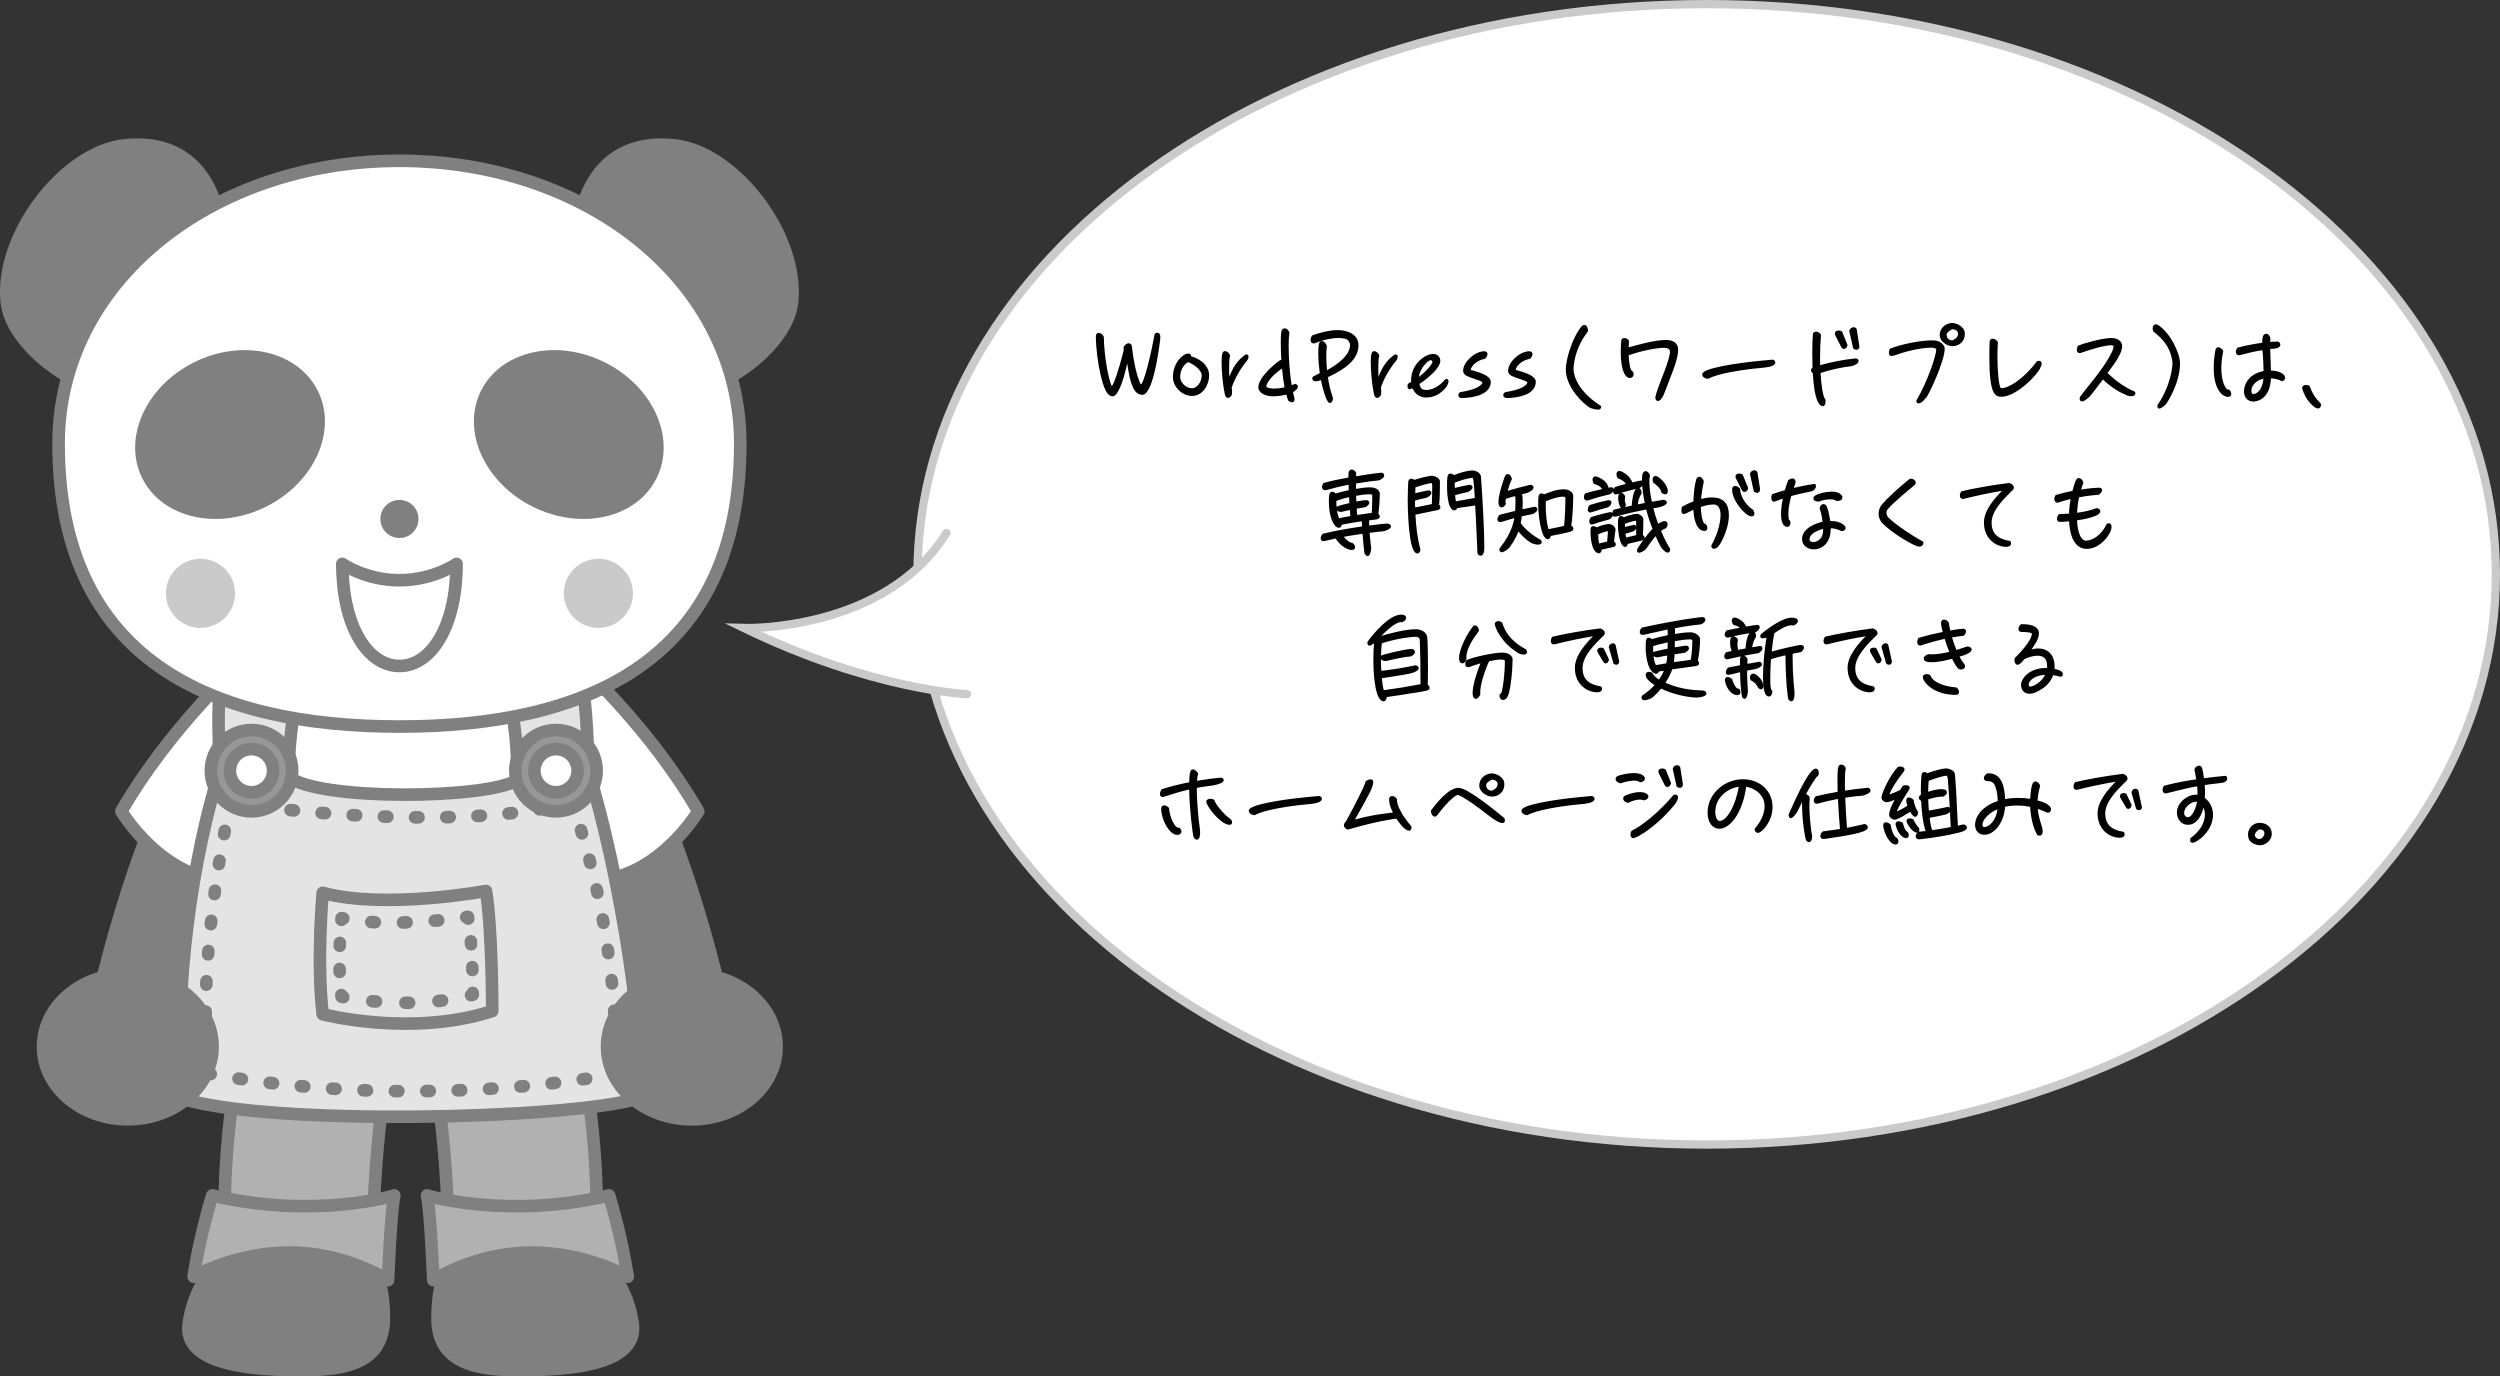 <?xml version="1.0" encoding="UTF-8"?>
<svg id="_レイヤー_2" data-name="レイヤー 2" xmlns="http://www.w3.org/2000/svg" viewBox="0 0 605.05 333.13">
  <rect x="0" y="0" width="605.05" height="333.13" fill="#333333" stroke="none"/>
  <defs>
    <style>
      .cls-1 {
        stroke-dasharray: .84 6.71;
      }

      .cls-1, .cls-2, .cls-3, .cls-4, .cls-5, .cls-6, .cls-7, .cls-8, .cls-9, .cls-10, .cls-11, .cls-12, .cls-13, .cls-14, .cls-15, .cls-16, .cls-17 {
        stroke-linecap: round;
      }

      .cls-1, .cls-2, .cls-3, .cls-4, .cls-5, .cls-6, .cls-7, .cls-8, .cls-9, .cls-10, .cls-11, .cls-12, .cls-14, .cls-15, .cls-17 {
        stroke: gray;
        stroke-width: 3.05px;
      }

      .cls-1, .cls-2, .cls-3, .cls-4, .cls-5, .cls-6, .cls-7, .cls-8, .cls-9, .cls-11, .cls-12, .cls-13, .cls-14, .cls-15, .cls-17 {
        stroke-linejoin: round;
      }

      .cls-1, .cls-2, .cls-3, .cls-7, .cls-8, .cls-11, .cls-12, .cls-15, .cls-17 {
        fill: none;
      }

      .cls-2 {
        stroke-dasharray: .84 6.76;
      }

      .cls-18, .cls-4 {
        fill: gray;
      }

      .cls-5 {
        fill: #b1b1b1;
      }

      .cls-6, .cls-10, .cls-19, .cls-16 {
        fill: #fff;
      }

      .cls-7 {
        stroke-dasharray: .69 5.56;
      }

      .cls-8 {
        stroke-dasharray: .7 5.61;
      }

      .cls-9 {
        fill: #979797;
      }

      .cls-10, .cls-16 {
        stroke-miterlimit: 10;
      }

      .cls-11 {
        stroke-dasharray: .82 6.6;
      }

      .cls-12 {
        stroke-dasharray: .89 7.12;
      }

      .cls-13 {
        stroke: #000;
        stroke-width: .5px;
      }

      .cls-14 {
        fill: #e4e4e4;
      }

      .cls-15 {
        stroke-dasharray: .85 6.83;
      }

      .cls-16 {
        stroke: #cacaca;
        stroke-width: 2px;
      }

      .cls-17 {
        stroke-dasharray: .82 6.52;
      }

      .cls-20 {
        fill: #cacaca;
      }
    </style>
  </defs>
  <g id="_内容" data-name="内容">
    <g>
      <g>
        <path class="cls-19" d="M413.05,277c-105.32,0-191-61.91-191-138S307.73,1,413.05,1s191,61.91,191,138-85.68,138-191,138Z"/>
        <path class="cls-20" d="M413.05,2c104.77,0,190,61.46,190,137s-85.23,137-190,137-190-61.46-190-137S308.29,2,413.05,2M413.05,0c-106.04,0-192,62.23-192,139s85.96,139,192,139,192-62.23,192-139S519.09,0,413.05,0h0Z"/>
      </g>
      <path class="cls-16" d="M234.05,168s-22.96-.94-54-16c0,0,34,1,49-23"/>
    </g>
    <g>
      <path class="cls-13" d="M272.98,87.39h-.29c-1.25,5.81-2.49,8.01-3.26,8.27-.64,0-1.67,0-2.82-4.97-.68-2.9-1.14-6.71-1.14-9.33,0-.37.2-.55.44-.55.31,0,.73.26.99.79.07,4.51,1.08,10.17,1.98,12.06.02.07.11.11.2.11.55,0,1.91-4.11,3.1-8.8l.02-.95c.29-.46.68-.7.99-.7.26,0,.46.18.51.57.4,3.89,1.3,7.5,2.13,9.2.07.11.2.2.33.2.95,0,2.86-8.54,3.52-12.34.13-.11.29-.2.44-.2.24,0,.46.22.46.92,0,.46-1.45,12.96-3.98,13.64-1.21,0-2.44-.64-3.28-5.74l-.35-2.18Z"/>
      <path class="cls-13" d="M292.39,90.8c0,2.35-1.54,4.77-3.87,4.77-2.46,0-4.4-2.24-4.4-4.29,0-3.23,2.2-5.46,3.52-5.46.07,0,.11.02.15.02.2.07.26.31.26.57,3.1.9,4.33,2.75,4.33,4.38ZM285.37,91.28c0,1.28,1.36,2.93,3.15,2.93,1.43,0,2.57-1.72,2.57-3.41,0-.9-1.23-2.57-3.56-3.43-.99.46-2.16,1.85-2.16,3.92Z"/>
      <path class="cls-13" d="M297.51,92.03c.97-2.99,2.27-4.8,4.11-6.03.22.04.31.15.31.33s-.09.42-.22.68c-1.41,1.65-3.17,4.42-3.92,6.97.11,0,.15.35.15.7,0,.4-.04.81-.04.81-.22.33-.46.57-.7.57-.22,0-.42-.2-.53-.73-.48-2.18-.77-5.5-.77-7.7s.29-2.4.59-2.4c.33,0,.73.35.97.81-.18.59-.24,1.69-.24,3.01,0,.9.04,1.89.09,2.9l.2.04Z"/>
      <path class="cls-13" d="M311.48,95.18c-1.08.33-2.33.48-3.52.48-1.61,0-3.17-.81-3.17-1.89,0-2.22,3.59-5.3,5.13-6.38l.46.15c-.11-1.58-.15-3.1-.15-4.38,0-2.46.02-3.45.68-3.45.31,0,.66.24.9.79-.11.64-.18,1.78-.18,3.19,0,2.75.22,6.51.73,9.59l.37.18.7-.29c.26.04.44.18.44.4s-.22.55-.81.97l-.42.2.37,1.58c.02.13.04.24.04.35,0,.33-.15.44-.37.44s-.48-.11-.7-.29l-.51-1.65ZM311.13,93.68c-.26-1.43-.48-3.01-.62-4.6l-.33-.13c-2.31,1.58-3.98,3.48-3.98,4.77.24.33,1.01.57,2.2.57.7,0,1.54-.09,2.53-.29l.2-.33Z"/>
      <path class="cls-13" d="M319.69,91.75l-.64.18c-.24.07-.44.09-.62.09-.4,0-.59-.18-.59-.42,0-.07.02-.15.07-.24l1.76-.9c-.22-1.69-.37-3.48-.37-5.02,0-1.8.11-2.66.62-2.66.29,0,.66.29.95,1.01-.09.79-.13,1.63-.13,2.49,0,1.12.07,2.29.18,3.43l.29.15c3.92-2.13,5.77-4.38,5.77-6.31,0-.59-.31-1.3-.97-1.67-.57-.22-1.3-.33-2.11-.33-1.67,0-3.7.44-5.63,1.23-.13.07-.26.09-.35.09-.33,0-.48-.26-.48-.62,0-.29.11-.62.31-.88,2.11-.73,4.18-1.23,5.98-1.23,2.71,0,4.8,1.21,4.8,3.41,0,3.32-3.1,5.59-7.42,7.59.26,2.02.73,3.78,1.25,5.24-.07.62-.26.92-.48.92-.62,0-1.63-3.61-1.96-5.44l-.2-.11Z"/>
      <path class="cls-13" d="M333.61,92.03c.97-2.99,2.27-4.8,4.11-6.03.22.04.31.15.31.33s-.09.42-.22.68c-1.41,1.65-3.17,4.42-3.92,6.97.11,0,.15.35.15.7,0,.4-.04.81-.04.81-.22.33-.46.57-.7.57-.22,0-.42-.2-.53-.73-.48-2.18-.77-5.5-.77-7.7s.29-2.4.59-2.4c.33,0,.73.35.97.81-.18.59-.24,1.69-.24,3.01,0,.9.04,1.89.09,2.9l.2.04Z"/>
      <path class="cls-13" d="M341.69,93.73l-.26.13c-.11.07-.2.09-.29.09-.18,0-.24-.15-.24-.42,0-.13.02-.29.04-.46l.84-.51c-.02-.15-.02-.31-.02-.48,0-4,3.45-6.18,5.06-6.18,1.28,0,1.52,1.08,1.52,1.36,0,1.67-2.9,4.11-5.1,5.57.15.7.44,1.28.79,1.56.35.15.77.24,1.25.24,1.19,0,3.06-.7,4.69-2.66.04-.02.09-.02.11-.02.15,0,.24.11.24.33,0,.24-.13.66-.48,1.23-1.36,1.69-2.95,2.44-4.64,2.44-2.18,0-2.93-1.63-3.12-2.09l-.37-.13ZM343.36,91.55c2.05-1.47,3.52-3.32,3.59-3.94-.09-.42-.37-.7-.7-.7-.7,0-2.97,2.05-3.12,4.53l.24.11Z"/>
      <path class="cls-13" d="M359.29,85.28c.33,0,.46.18.46.4,0,.26-.15.62-.44.92-2.07.37-3.48,1.83-3.63,2.93,0,.11.09.22.18.24,2.46.62,4.69,1.45,4.69,2.64,0,3.61-6.23,3.67-6.67,3.67-.53,0-.7-.2-.7-.42,0-.18.11-.37.29-.51,3.45-.53,5.54-1.52,5.54-2.71-.2-.4-1.47-.77-2.31-1.06-1.23-.44-2.35-.7-2.35-1.65,0-1.91,2.66-4.47,4.93-4.47h.02Z"/>
      <path class="cls-13" d="M370.18,85.28c.33,0,.46.18.46.4,0,.26-.15.62-.44.92-2.07.37-3.48,1.83-3.63,2.93,0,.11.09.22.18.24,2.46.62,4.69,1.45,4.69,2.64,0,3.61-6.23,3.67-6.67,3.67-.53,0-.7-.2-.7-.42,0-.18.11-.37.29-.51,3.45-.53,5.54-1.52,5.54-2.71-.2-.4-1.47-.77-2.31-1.06-1.23-.44-2.35-.7-2.35-1.65,0-1.91,2.66-4.47,4.93-4.47h.02Z"/>
      <path class="cls-13" d="M387.27,98.52c0,.31-.33.37-.59.37-.44,0-1.36-.24-1.76-.44-1.36-.73-5.72-4.71-5.72-9.04,0-.22.02-.46.04-.68.62-5.19,3.45-9.86,4.16-9.86.53,0,.68.84.68,1.23-3.23,4.18-3.5,8.27-3.5,9.24,0,.37,0,4.82,6.69,9.09v.09Z"/>
      <path class="cls-13" d="M394.18,84.33c1.94-.55,6.31-1.8,8.98-1.8s2.73,1.63,2.73,2.13c0,2.02-1.21,4.95-2.31,7.77-.53,1.32-.84,2.29-1.14,2.97-.51,1.06-.9,1.41-1.17,1.41s-.4-.33-.4-.62c.22-1.08.84-2.75,1.43-4.27.9-2.31,1.91-4.88,2.13-6.64-.02-.77-.35-1.25-1.5-1.36-2.46,0-6.34.95-9.02,1.87.07,2.2.44,3.87.88,4.14.22.13.35.35.35.59,0,.46-.35.73-.7.73-.66,0-1.94-1.19-1.94-6.05,0-1.54.13-2.75.13-2.77.04-.26.24-.37.48-.37.33,0,.73.2.92.53-.07.53-.09,1.03-.11,1.54l.24.22Z"/>
      <path class="cls-13" d="M428.35,87.34c.22-.02.42-.04.64-.04.2,0,.42.22.42.42,0,.75-2,.95-2.55,1.01-.97.11-1.91.18-2.88.29-2.6.31-8.49,1.17-10.63,2.42-.4-.02-1.14-.31-1.14-.79,0-1.19,7.22-2.46,14.21-3.12l1.94-.18Z"/>
      <path class="cls-13" d="M440.53,88.64c2.66-.77,5.81-1.39,8.63-1.65.24.04.42.2.42.37,0,.29-.35.66-1.39.99-2.66.31-5.41.92-7.85,1.74.2,3.41.66,6.23,1.21,6.65.02.13.02.29.02.42,0,.46-.11.9-.44.9-.55,0-1.78-.99-2.16-7.9-.29-.15-.42-.35-.42-.55s.13-.37.37-.46c-.04-1.19-.07-2.38-.07-3.48,0-2.07.07-3.83.15-4.73.02-.29.24-.42.51-.42.33,0,.7.18.95.53-.13,1.65-.22,3.65-.22,5.65,0,.57,0,1.17.02,1.74l.26.2ZM444.43,81.1c-.09-.15-.11-.29-.11-.4,0-.33.29-.46.64-.46.22,0,.44.04.64.13l1.28,3.15c-.09.42-.37.68-.62.68-.18,0-.31-.11-.42-.31l-1.41-2.79ZM447.8,80.08c.13-.42.51-.64.84-.64.22,0,.4.11.48.33l.62,3.94c0,.07.02.13.02.18,0,.37-.22.51-.48.51-.2,0-.42-.09-.55-.22l-.92-4.09Z"/>
      <path class="cls-13" d="M468.85,84.62c0-.09-.04-.15-.09-.22-.22-.44-.77-.51-1.21-.51-2.97,0-6.65.99-9.42,1.98-.11.04-.2.07-.31.07-.33,0-.42-.31-.42-.59,0-.26.07-.55.22-.79,2.77-1.03,7.11-1.94,10.06-1.94,2.4,0,2.73,1.54,2.73,1.74,0,2.9-3.61,10.58-4.25,11.46-.31.44-1.21,1.56-1.8,1.56-.2,0-.33-.15-.33-.35,2.51-4.22,4.82-10.76,4.82-12.41ZM472.55,83.54c-1.21,0-2.86-1.1-2.86-2.42s.95-2.33,2.22-2.64c.18-.04.35-.07.53-.07,1.06,0,2.64.84,2.82,2,.02.15.02.31.02.48,0,1.52-1.21,2.64-2.73,2.64ZM474.13,80.77c0-.9-.84-1.34-1.63-1.34-.09,0-.13.07-.22.09-.51.22-1.41.84-1.41,1.47,0,.95.7,1.63,1.63,1.63.04,0,.4-.15.46-.2.66-.31,1.17-.88,1.17-1.65Z"/>
      <path class="cls-13" d="M484.42,95.77c-1.36,0-2.71-.29-2.71-9.51,0-1.98.07-3.48.07-3.52.02-.37.2-.53.44-.53.33,0,.77.26,1.06.62-.07,1.1-.11,2.24-.11,3.41,0,3.72.35,7.31.88,7.88.13.04.26.07.44.07,1.69,0,5.39-2.2,8.67-6.58.11-.02.2-.04.29-.04.26,0,.42.11.42.42,0,.29-.15.7-.51,1.36-2.44,3.5-6.51,6.42-8.93,6.42Z"/>
      <path class="cls-13" d="M508.76,91.66c-1.19,1.63-2.99,3.96-3.23,4.18-.86.79-1.36,1.06-1.63,1.06s-.33-.22-.33-.44c0-.09,0-.18.02-.24.62-.84,1.39-1.83,2.22-2.86,2.75-3.32,5.98-7.88,5.98-9.62,0-.2-.18-.33-.77-.44-1.89,0-5.85,1.28-7.42,1.85-.11.04-.2.07-.29.07-.31,0-.42-.29-.42-.59,0-.26.07-.57.2-.77,1.32-.53,5.65-1.8,7.96-1.8,1.58,0,2.31.88,2.31,1.69,0,1.47-1.36,3.61-3.63,6.54,2.05,2.02,4.49,3.76,6.78,4.69.04.09.04.15.04.24,0,.24-.2.42-.73.42-.2,0-.48-.04-.81-.11-2.11-.88-3.87-1.96-5.88-3.87l-.4.02Z"/>
      <path class="cls-13" d="M526.03,87.87c0-.51-.11-1.03-.24-1.54-.62-2.64-2.27-4.62-4.42-6.23-.09-.2-.13-.44-.13-.66,0-.33.15-.7.55-.7.04,0,.15,0,.2.02,3.06,1.85,5.37,6.84,5.37,9.18,0,4.58-2.99,9.31-3.32,9.68-.24.29-1.08,1.01-1.45,1.01-.18,0-.22-.15-.22-.29,0-.07,0-.13.02-.2,3.39-4.95,3.65-9.73,3.65-10.28Z"/>
      <path class="cls-13" d="M539.75,95.33c0,.48-.46.48-.53.48-.9,0-3.21-1.21-3.21-6.82,0-1.32.13-2.77.42-4.27.04-.29.22-.42.44-.42.31,0,.7.26.95.68-.33,1.52-.46,2.9-.46,4.11,0,2.57.62,4.38,1.3,5.13.31.33.53.31.73.33.22.22.37.53.37.77ZM549.17,84.26c.02.79.04,1.65.09,2.4.04,1.1.09,2.2.11,3.26,1.96,0,3.43.75,3.43,1.5,0,.29-.22.53-.46.59-.88-.44-1.94-.68-2.95-.73-.2,5.5-3.56,5.65-4.05,5.65-1.23,0-2-.9-2-2.22,0-1.74,1.28-4.14,4.73-4.69,0-2.82-.22-4.82-.26-5.26l-.31-.26c-1.83.29-3.54.7-5.48,1.21-.07.02-.11.02-.18.02-.31,0-.46-.29-.46-.59,0-.29.11-.59.31-.79,2.16-.53,4.09-.92,6.05-1.17.02-1.28.11-2.16.75-2.16.33,0,.66.37.77,1.01-.07.13-.09.4-.09.73l.29.24c.62-.04,1.23-.07,1.87-.09.18.13.31.33.31.55,0,.26-.24.53-.99.64l-1.47.15ZM547.81,91.39c-.42.09-.81.22-1.19.4-1.21.62-1.98,1.65-1.98,2.77,0,.37.11.73.33.99.11.04.24.07.35.07,1.17,0,2.51-1.32,2.73-4l-.24-.22Z"/>
      <path class="cls-13" d="M561.01,98.61c-.44,0-.86-.4-1.17-.68-1.94-1.69-2.42-4.03-2.42-4.07,0-.33.37-.44.66-.44.22,0,.46.07.68.15.66,1.76,1.39,2.95,2.73,4.27,0,.31-.09.77-.48.77Z"/>
      <path class="cls-13" d="M331.22,128.73c.04.88.13,1.76.24,2.64.02.4.15.95.15,1.32,0,.26-.2,1.65-.62,1.65-.22,0-.44-.35-.53-.53-.2-1.54-.33-3.08-.44-4.62l-.33-.24c-1.54.22-3.1.46-4.64.75l-.11.24c.46.68,1.45,1.63,2.33,1.72.2.18.44.46.44.75,0,.31-.26.46-.55.46-1.34,0-3.23-1.65-3.76-2.84-.95.2-1.89.44-2.82.66-.09.02-.18.04-.26.04-.29,0-.44-.2-.44-.46,0-.31.18-.64.37-.86,3.19-.77,6.42-1.32,9.66-1.78-.02-.51-.04-1.01-.09-1.52l-.24-.2c-1.69.24-3.41.53-5.08.88-.02.26-.09.7-.44.7-1.08,0-2.2-2.62-2.2-5.96,0-1.43.02-2.27.55-2.27.31,0,.59.24.77.46,1.14-.35,2.31-.64,3.5-.88-.02-.51-.04-1.03-.04-1.54l-.29-.22c-1.85.35-3.67.81-5.48,1.3-.07.02-.13.02-.2.02-.33,0-.46-.26-.46-.53,0-.29.11-.57.31-.77,2-.55,4.05-.95,6.09-1.32,0-.29-.02-.62-.02-.92,0-.64.13-.97.53-.97.37,0,.7.29.86.62l-.04.84.22.18c2.07-.35,4.16-.68,6.23-.88.2.07.37.22.37.42,0,.46-.86.88-1.21.97-.18.04-1.45.15-1.76.18-1.28.18-2.57.37-3.85.59v1.54l.26.22c1.12-.18,2.24-.37,3.37-.37.9,0,1.74.22,2.11,1.1,0,1.74-.15,3.48-.33,5.19.15.13.33.33.33.53,0,.33-.46.42-.73.46-.62.11-1.23.15-1.85.24v.31c0,.4,0,.77.02,1.17l.33.24c1.61-.22,3.76-.48,4.31-.48.22,0,.64.15.64.44,0,.44-1.17.84-1.47.9-.35.09-.9.11-1.25.13l-2.46.31ZM326.93,123.36l-.26-.18c-.73.15-1.45.31-2.18.48-.26-.04-1.01-.22-1.01-.59,0-.2,0-.35,3.37-1.12l-.11-1.72-.22-.18c-1.14.26-2.24.57-3.34.99v.68c0,1.28.2,2.79.73,3.98,1.06-.22,2.11-.42,3.17-.59l-.13-1.76ZM328.45,124.88c1.25-.2,2.51-.37,3.76-.53.15-1.54.15-3.1.15-4.66-.15-.26-.62-.31-.9-.31-1.14,0-2.35.18-3.5.4l.04,1.63.33.22c.62-.11,1.69-.33,2.31-.33.2,0,.51.09.51.35,0,.35-.51.7-.77.86-.77.11-1.52.24-2.29.4.02.62.07,1.21.13,1.83l.22.15Z"/>
      <path class="cls-13" d="M342.3,124.35c.15,2.9.44,5.81,1.21,8.6-.02.24-.11.75-.44.75-1.96,0-2.13-11.11-2.13-12.52,0-2.2.13-4.51.13-4.51.04-.29.11-.57.48-.57.24,0,.53.15.73.31,1.06-.35,3.3-1.01,4.38-1.01.46,0,1.58.55,1.58,1.08,0,1.91,0,3.85-.2,5.76.15.13.31.33.31.55,0,.24-.2.35-.42.4l-5.63,1.17ZM346.79,122.19c.04-1.08.07-2.18.07-3.28,0-.31.02-.68.02-1.03,0-.44-.02-1.21-.37-1.21-.84,0-3.34.79-4.18,1.1l-.07,1.65.26.2c1.08-.24,2.16-.53,3.23-.7.18.04.44.15.44.4,0,.33-.68.77-.95.88-.22.11-.68.15-.95.22-.7.15-1.39.35-2.09.55v.4c0,.48.02.95.04,1.43l.29.26,4.25-.86ZM357.02,122.08l-4.58.68c-.04.22-.13.51-.4.51-1.5,0-1.58-4.66-1.58-5.57,0-2.31.09-2.84.57-2.84.31,0,.59.2.79.42,1.32-.53,3.21-1.17,4.64-1.17.59,0,1.5.46,1.67,1.06.09.31.09.84.11,1.14l.18,2.62c.07,1.08.57,9.4.57,13.49,0,.37-.02,1.83-.66,1.83-.18,0-.51-.22-.51-.4-.18-3.85-.31-7.72-.55-11.57l-.26-.2ZM357.2,120.72c-.02-.64-.29-4.73-.48-5.08-.09-.15-.15-.22-.35-.22-1.21,0-3.41.77-4.53,1.21,0,.31-.02.64-.02.95l.02.55.24.22c1.21-.29,2.42-.59,3.63-.79.18.04.44.15.44.37,0,.35-.7.79-.95.9-.2.09-.81.18-1.06.24-.77.18-1.52.37-2.24.59.04.66.13,1.3.24,1.96l5.06-.9Z"/>
      <path class="cls-13" d="M367.32,128.35c-.7,2-2,3.76-2.31,4.14-.26.26-1.17.92-1.56.92-.24,0-.31-.18-.31-.37,0-.07.02-.15.02-.24,1.76-2.16,3.17-4.71,3.61-7.48l-.24-.18c-.73.18-1.45.4-2.18.62-.35.11-.7.24-1.06.33-.04.02-.11.02-.18.02-.26,0-.46-.11-.46-.4s.2-.66.4-.88c1.28-.35,2.57-.66,3.87-.97.07-.81.11-1.63.11-2.44,0-.4,0-1.06-.13-1.43l-.29-.18c-.81.22-1.61.48-2.4.73-.04.33-.11.66-.11.99,0,.2.02.22.11.37-.13.26-.44.66-.75.66-.51,0-.55-.73-.55-1.08,0-1.45.73-3.85,1.23-5.26.29-.9.42-1.23.77-1.23.42,0,.66.59.75.92-.48.95-.79,2.05-1.06,3.04l.18.13c1.85-.57,3.74-1.06,5.63-1.5.2.04.51.15.51.4,0,.42-1.01.92-1.32,1.06-.33.13-1.14.29-1.54.37.2.64.22,1.47.22,2.16,0,.57-.02,1.17-.07,1.76l.26.18,2.97-.62c.18.04.4.15.4.35,0,.35-.62.75-.86.9-.97.2-1.94.4-2.9.62-.07.64-.15,1.25-.31,1.89,1.08,1.61,3.28,3.34,4.97,4.22.07.09.13.2.13.33,0,.31-.4.37-.64.37-.37,0-.97-.15-1.32-.29-1.63-.81-3.26-2.84-3.39-3.01l-.22.07ZM374.62,130.25c-.11,0-.2-.04-.29-.09-1.19-.77-1.8-5.59-1.8-8.01,0-1.74,0-2.49.51-2.49.22,0,.44.13.62.26,1.47-.62,3.19-1.25,4.82-1.25,1.74,0,2.02,1.17,2.02,1.21,0,2.46-.15,5.04-.48,7.46.24.11.53.33.53.62,0,.46-.64.59-5.46,1.54-.02.24-.13.75-.46.75ZM379.11,120.32c-.18-.24-.53-.37-.84-.37-1.32,0-3.17.7-4.4,1.19-.02.44-.02.86-.02,1.28,0,1.94.18,4.07.73,5.94,1.41-.29,2.82-.55,4.2-.88.22-2.38.33-4.77.33-7.15Z"/>
      <path class="cls-13" d="M388,118.32c-.4-.79-1.28-1.19-2.09-1.43-.13-.24-.24-.51-.24-.79s.13-.57.46-.57c.09,0,2.66.66,2.97,2.79.07,0,.77-.15.79-.15.2,0,.44.11.44.33,0,.35-.57.81-.86.92-.13.07-.35.07-.51.11-1.56.35-2.55.64-4.71,1.34-.09.02-.15.04-.24.04-.31,0-.42-.31-.42-.57,0-.24.07-.53.22-.73,1.34-.37,2.68-.7,4.03-1.01l.15-.29ZM388.77,121.42c.18-.04.44-.13.62-.13.2,0,.37.15.37.35,0,.33-.44.79-.73.92-.24.11-1.08.29-1.43.4-.84.22-1.67.51-2.51.79-.07.02-.15.04-.22.04-.26,0-.35-.24-.35-.46,0-.29.13-.62.29-.86,1.32-.42,2.64-.77,3.96-1.06ZM389.76,124.2c.2,0,.37.15.37.35,0,.33-.44.79-.73.92-.24.11-1.08.29-1.43.4-.84.22-1.67.51-2.51.79-.09.02-.15.04-.22.04-.26,0-.35-.24-.35-.46,0-.29.13-.62.29-.86,2.13-.68,4.4-1.19,4.58-1.19ZM387.38,132.84c0,.29-.04.81-.42.81h-.11c-1.54-.42-1.67-4-1.67-5.28,0-.55.09-.79.44-.79.26,0,.57.15.75.35.86-.4,2.2-.86,3.15-.86.02,0,.2.04.24.07.46.13.84.46.99.95l-.4,3.1c.2.09.46.31.46.57,0,.15-.15.33-.33.37l-3.1.7ZM389.43,128.49l-.18-.18c-.66,0-2.13.57-2.73.86.02.9.09,1.8.33,2.66l2.35-.57.22-2.77ZM403.95,132.97v.07c0,.22-.09.46-.33.46-.4,0-1.03-.7-1.25-.97-.4-.53-1.25-2.4-1.54-3.04l-.22-.04c-.66.75-1.23,1.56-1.83,2.38-.09.13-.7,1.01-.77,1.06-.24.2-1.01.64-1.34.64-.18,0-.24-.11-.24-.26,0-.04,0-.22.02-.24.11-.24,1.98-3.15,3.78-4.99-.64-1.63-1.21-3.3-1.63-5.02-2.53.48-5.04,1.06-7.55,1.76-.07.02-.15.02-.24.02-.26,0-.37-.2-.37-.46s.11-.57.24-.77c1.5-.35,2.97-.68,4.47-.99.02-.62.31-4.27,1.34-4.27.44,0,.55.77.57,1.1-.62.77-.81,1.78-.95,2.75l.2.18,1.83-.37.18-.26c-.37-1.83-.68-3.72-.68-5.57,0-1.67.37-1.87.62-1.87.4,0,.73.51.84.84-.15.44-.18,1.03-.18,1.47,0,1.72.31,3.48.66,5.13,1.01-.18,2-.35,3.01-.51.18.04.59.15.59.4,0,.4-1.19.79-1.45.88-.46.13-1.21.2-1.69.29l-.15.26c.33,1.34.75,2.66,1.23,3.96l.26.04c.35-.26,1.06-.68,1.52-.68.31,0,.44.24.44.53s-.13.55-.31.77c-.44.11-.99.51-1.34.77.66,1.54,1.39,3.06,2.27,4.47v.11ZM393.76,117.11c-.4-.79-1.3-1.3-2.09-1.58-.13-.24-.2-.48-.2-.75s.09-.55.4-.55c.64,0,2.51,1.12,3.04,2.82.31-.07,2.05-.51,2.22-.51.2,0,.37.15.37.35,0,.33-.44.81-.73.95-.26.11-1.52.37-1.87.48-1.23.31-2.46.64-3.65,1.06-.09.02-.15.04-.22.04-.26,0-.35-.24-.35-.46,0-.31.13-.62.29-.86.88-.29,1.78-.53,2.66-.75l.13-.24ZM393.72,131.43c-.02.22-.09.68-.4.68-.95,0-1.5-3.06-1.5-5.17,0-.33.02-1.28.13-1.56.04-.15.15-.26.33-.26.24,0,.48.2.66.37.95-.44,2.24-.81,3.3-.9.51.15,1.19.48,1.23,1.1v.24c0,1.23-.04,2.49-.11,3.72.18.09.42.26.42.51,0,.2-.24.35-.42.4l-3.65.88ZM392.71,122.9s-.09-.02-.13-.04c-.46-.31-.7-1.78-.7-2.29,0-.4,0-1.03.44-1.03.33,0,.66.35.77.66-.07.26-.09.55-.09.81,0,.35.02.7.24.99,0,.29-.15.9-.53.9ZM396.23,125.93l-.18-.18c-.86.07-2.2.51-3.01.86-.02.24-.02.48-.02.75v.26l.18.18,2.29-.53h.04c.13,0,.24.2.24.33,0,.35-.37.73-.68.81l-1.96.59c.04.46.11.92.24,1.39l2.86-.68v-3.78ZM400.36,116.69c-.11-.2-.15-.4-.15-.62,0-.29.11-.64.46-.64.55,0,2.73,1.91,2.73,3.45,0,.26-.11.51-.42.51-.26,0-.53-.18-.73-.35,0-.86-1.23-1.94-1.89-2.35Z"/>
      <path class="cls-13" d="M414.42,132.07c1.17-2.02,2.24-5.08,2.24-7.44,0-2.55-1.47-2.79-1.83-2.79-1.14,0-2.38.31-3.45.66.02,1.14.2,3.52.92,4.42l.29.07c.22.2.37.48.37.79,0,.2-.11.48-.37.48-2.07,0-2.44-3.48-2.51-4.99l-.22-.2c-.42.18-2.05,1.1-2.33,1.1-.31,0-.35-.35-.35-.57,0-.29.04-.55.11-.79.9-.51,1.83-.92,2.79-1.3.04-1.54.22-3.83.64-5.28.07-.29.2-.59.53-.59.42,0,.73.51.86.86-.31,1.41-.55,2.86-.66,4.31l.24.22c.86-.24,1.76-.4,2.64-.4,2.66,0,3.85,1.45,3.85,4.03,0,2.11-.79,4.49-1.8,6.34-.31.57-.81,1.56-1.58,1.56-.29,0-.37-.2-.37-.44v-.04ZM424.35,124.33c0,.26-.13.4-.4.4-1.36,0-4.49-3.7-4.49-6.18,0-.33.04-.7.46-.7.37,0,.79.29,1.01.57,0,.04-.02.11-.02.15,0,1.17,1.08,3.67,3.23,5.02.11.24.2.48.2.75ZM420.38,115.72c-.07-.13-.11-.26-.11-.4,0-.37.37-.46.66-.46.22,0,.42.04.62.13l1.28,3.15c-.07.29-.26.68-.62.68-.2,0-.33-.15-.42-.31l-1.41-2.79ZM425.71,118.5c0,.31-.15.53-.48.53-.2,0-.4-.09-.55-.22l-.9-4.11c.09-.35.44-.64.81-.64.2,0,.46.13.51.33l.62,3.94v.18Z"/>
      <path class="cls-13" d="M432.99,126.11c.07.13.09.26.09.42,0,.29-.13.73-.48.73-1.23,0-1.3-2.07-1.3-2.9,0-1.28.2-2.55.46-3.81l-.2-.18c-.33.11-2.07.81-2.2.81-.35,0-.42-.44-.42-.73,0-.22.02-.46.13-.64,1.01-.37,2.05-.68,3.1-.97.24-.84.51-1.67.81-2.46.22-.18.53-.33.81-.33.33,0,.53.22.53.55,0,.31-.37,1.25-.51,1.61l.2.15c1.69-.4,3.39-.75,5.1-1.01.11.04.15.18.15.29,0,.42-.4.88-.77.99-.53.15-1.1.24-1.65.35-1.19.26-2.35.53-3.52.86-.42,1.47-.75,3.04-.75,4.58,0,.51.04,1.1.2,1.58l.2.11ZM445.71,128.27c-1.06-.46-1.72-.66-2.88-.68v.4c0,2.18-.92,4.2-3.26,4.67-.22.02-.42.04-.64.04-1.34,0-2.55-.81-2.55-2.27,0-2.31,3.1-3.61,5-3.96-.2-1.83-.55-2.9-.64-3.12-.02-.09-.09-.18-.09-.26,0-.35.24-.84.66-.84.31,0,.53.31.64.57.2.42.62,2.22.79,3.52h.4c2.13,0,3.3.99,3.3,1.45,0,.31-.37.48-.64.48h-.09ZM441.48,127.94l-.24-.18c-1.21.26-3.54,1.14-3.54,2.71,0,.68.51.97,1.14.97,1.34,0,2.11-1.14,2.18-1.25.37-.62.46-1.41.46-2.13v-.11ZM444.54,121c-.53-.35-1.01-.4-1.65-.4-.92,0-1.87.22-2.75.55-.33,0-1.01-.09-1.01-.53,0-.88,3.19-1.39,4.12-1.39,1.63,0,2.4.64,2.4,1.17,0,.48-.55.59-.95.59h-.15Z"/>
      <path class="cls-13" d="M465.26,131.41c0,.35-.33.64-.79.64-.86,0-5.92-2.84-8.62-5.48-.57-.55-.95-1.36-.95-2.24,0-.73.26-1.5.86-2.2,1.25-1.47,4.14-4.11,6.54-6.01.07,0,.11-.02.18-.02.51,0,.92.35.92.73,0,.13-.07.29-.22.4-2.33,1.89-5.24,4.4-6.47,5.81-.29.33-.4.7-.4,1.06,0,.57.29,1.1.64,1.43,1.74,1.69,5.72,4.36,8.3,5.74.02.04.02.11.02.15Z"/>
      <path class="cls-13" d="M484.93,118.47c-3.28.53-6.51,1.21-9.73,2.02-.07.02-.13.02-.2.02-.31,0-.42-.29-.42-.55,0-.31.09-.62.29-.84,2.64-.64,7.79-1.56,11.38-1.98.37.09.9.42.9.86,0,.26-.13.37-.31.53-2.02,1.98-5.08,4.93-5.08,7.94s1.85,4.25,4.6,4.69c.04.11.11.24.11.37,0,.53-.7.57-1.08.57-1.74,0-4.99-1.5-4.99-5.65,0-2.93,2.66-5.85,4.62-7.79l-.09-.2Z"/>
      <path class="cls-13" d="M500.73,125.91c-.68.07-1.41.15-2.18.15-.35,0-.48-.22-.48-.51,0-.33.2-.73.42-.9.86-.02,1.69-.04,2.49-.11.04-1.23.18-2.53.42-3.81l-.22-.22c-1.1.26-2.16.55-3.06.86-.09.02-.15.04-.22.04-.31,0-.46-.33-.46-.68,0-.24.09-.53.22-.7,1.17-.37,2.6-.73,4.11-1.01.73-2.75,1.01-3.08,1.34-3.08s.73.37.86.88c-.22.55-.42,1.12-.59,1.72l.2.2c.22-.04,2.99-.46,4.47-.46.31,0,.44.13.44.33,0,.29-.26.66-.68.9-1.47.09-3.17.31-4.84.64-.29,1.34-.46,2.68-.53,3.98l.29.22c1.78-.24,3.39-.62,4.71-1.12.35.02.64.22.64.51,0,.64-1.74,1.41-5.65,1.98.02.9.24,5.15,2.33,5.39,1.65,0,3.96-1.28,5.28-4.11.11-.09.22-.13.33-.13.24,0,.42.24.42.66,0,1.52-2.6,5.06-5.74,5.06-3.43,0-3.94-4.51-4.03-6.4l-.26-.26Z"/>
      <path class="cls-13" d="M341.98,167.47c-2.18.37-4.38.7-6.58,1.01-.04.31-.11,1.01-.53,1.01-.07,0-.11,0-.15-.02-1.96-.64-2.09-8.1-2.09-9.77,0-1.41.04-2.82.18-4.22l-.2-.15c-.24.2-.84.68-1.17.68-.22,0-.24-.22-.24-.37v-.22c1.43-2,5.21-6.42,7.9-6.42.33,0,.97.07.97.51,0,.4-.44.7-.77.84-.09-.02-.2-.04-.29-.04-1.52,0-4.22,2.71-5.17,3.74l.22.18c2.49-.73,6.05-1.69,8.63-1.69.95,0,2.18.48,2.44,1.5.2.77.22,6.07.22,7.83,0,1.34-.02,2.68-.04,4,.2.11.44.35.44.59,0,.35-.26.42-1.69.68l-2.07.35ZM344.04,164.46c0-2.86-.04-5.74-.15-8.6,0-.15-.04-1.23-.07-1.32-.18-.48-.75-.68-1.23-.68-.88,0-4.49.37-8.38,1.63-.18,1.43-.24,2.88-.24,4.33,0,.84.02,1.69.09,2.55l.26.24c2.75-.31,5.5-.75,8.21-1.34.2.02.59.18.59.44,0,.42-1.01.79-1.3.88-.37.15-1.85.48-7.66,1.34.11,1.14.24,2.29.55,3.39,3.12-.42,6.23-.92,9.33-1.52v-1.34ZM337.2,159.33c-.22.04-1.74.42-1.83.42-.33,0-1.06-.18-1.06-.62,0-.11.07-.24.18-.31.22-.11,5.37-1.5,7.17-1.5.24,0,.53.18.53.44,0,.4-.48.7-.77.86-1.43.11-2.84.4-4.22.7Z"/>
      <path class="cls-13" d="M353.94,160.3c-.51,0-.57-.7-.57-1.08,0-2.05,1.98-5.83,3.26-7.39.09-.11.2-.22.37-.22.42,0,.68.66.68,1.01-1.3,1.74-3.04,4.2-3.04,6.47,0,.13,0,.24.04.35-.09.33-.35.86-.75.86ZM363.47,167.95c.09-.09.2-.46.24-.57.26-.88.75-4,.75-7.59-.2-.33-.79-.42-1.14-.42-1.03,0-2.11.24-3.12.46-.88,1.87-2.2,5.61-2.2,7.64,0,.18,0,.33.02.51-.11.31-.44.9-.84.9-.48,0-.53-.84-.53-1.14,0-1.96,1.17-5.41,1.94-7.26l-.2-.22c-.95.26-1.85.57-2.77.9-.11.04-.22.07-.33.07-.31,0-.42-.24-.42-.51s.09-.55.24-.77c1.85-.77,6.51-1.76,8.49-1.76,1.8,0,2.24,1.08,2.24,1.28,0,1.74-.4,8.25-1.41,9.35-.15.18-.44.33-.68.33-.44,0-.59-.42-.59-.79,0-.07,0-.13.02-.2l.29-.2ZM362,151.03c0-.33.33-.46.62-.46.26,0,.53.11.75.29.55,1.89,1.85,4.38,5.79,6.49.09.13.18.31.18.48,0,.29-.31.33-.53.33-.7,0-1.08-.11-2.24-.99-3.37-2.4-4.55-5.63-4.55-6.14Z"/>
      <path class="cls-13" d="M385.93,153.67c-3.28.53-6.51,1.21-9.73,2.02-.07.02-.13.02-.2.02-.31,0-.42-.29-.42-.55,0-.31.09-.62.29-.84,2.64-.64,7.79-1.56,11.38-1.98.37.09.9.42.9.86,0,.26-.13.37-.31.53-2.02,1.98-5.08,4.93-5.08,7.94s1.85,4.25,4.6,4.69c.04.11.11.24.11.37,0,.53-.7.57-1.08.57-1.74,0-4.99-1.5-4.99-5.65,0-2.93,2.66-5.85,4.62-7.79l-.09-.2ZM386.94,157.85c-.07-.13-.13-.26-.13-.42,0-.33.37-.44.66-.44.15,0,.31.02.46.09l1.21,2.55c-.04.29-.22.68-.53.68-.18,0-.31-.11-.37-.26l-1.3-2.2ZM389.61,156.58c.09-.35.37-.66.75-.66.15,0,.37.11.42.29l.81,3.72c.02.07.04.15.04.22,0,.29-.18.48-.46.48-.15,0-.33-.07-.46-.18l-1.1-3.87Z"/>
      <path class="cls-13" d="M404.54,161.75c-.4,1.19-.99,2.31-1.69,3.37l.04.31c1.65.75,4.49,1.74,8.21,1.89,1.28,0,1.63.11,1.63.53,0,.55-1.8.73-2.13.73-1.14,0-4.86-.42-8.67-2.22-.46.59-1.72,2.02-2.35,2.38-.33.2-1.19.48-1.61.48-.24,0-.44-.09-.44-.35,0-.11.04-.24.07-.35,1.12-.7,2.13-1.58,3.04-2.55l-.04-.35c-.64-.4-2.07-1.41-2.07-2.27,0-.35.24-.51.57-.51.24,0,.51.09.7.24.24.77,1.12,1.32,1.78,1.72.55-.77,1.01-1.58,1.39-2.46l-.26-.26-1.43.22c-.04.22-.2.53-.46.53h-.07c-1.83-.53-2.22-4.53-2.22-6.05,0-2.16.18-2.2.51-2.2.26,0,.53.2.7.37,1.34-.42,2.73-.75,4.14-1.01l-.04-1.74-.18-.11c-1.94.4-3.85.86-5.79,1.28-.09.02-.2.04-.29.04-.29,0-.48-.15-.48-.44,0-.33.2-.66.42-.86,8.87-1.94,14.35-2.53,14.48-2.53.24,0,.51.13.51.4,0,.4-.62.79-.95.9-.18.04-1.69.18-2,.22-1.5.2-2.97.44-4.42.73v1.67l.24.18c1.25-.2,2.57-.4,3.83-.4.68,0,1.56.42,1.89,1.03,0,.02.11.22.11.26,0,1.65-.22,3.85-.57,5.46.15.09.35.29.35.48,0,.33-.44.42-.68.46l-5.74.79ZM403.51,158.4c-.79.13-1.61.26-2.4.46-.26-.04-1.01-.22-1.01-.57,0-.15.13-.24.26-.31,0,0,1.94-.51,3.48-.77l.02-1.85-.24-.15c-1.28.26-2.53.57-3.76.97-.02.26-.02.55-.02.81,0,1.14.15,3.26.79,4.25l2.86-.48c.15-.73.24-1.47.29-2.2l-.26-.15ZM409.41,159.92c.29-1.63.42-3.41.42-5.08-.2-.22-.48-.35-.79-.35-1.17,0-2.77.26-3.94.46l-.02,1.8.24.18c.66-.13,1.32-.24,1.98-.33.22-.02.48-.09.7-.09.2,0,.53.09.53.35,0,.35-.53.7-.77.86-.92.13-1.83.26-2.73.42-.02.7-.07,1.43-.15,2.13l.29.22,4.25-.57Z"/>
      <path class="cls-13" d="M426.04,156.6c.15.04.26.13.26.31,0,.37-.51.77-.79.92-2.42.42-3.54.59-7.39,1.47h-.13c-.26,0-.44-.13-.44-.42s.15-.59.33-.81c.46-.11.92-.2,1.41-.29l.09-.2c-.29-.62-.4-1.32-.4-1.98,0-.81.04-1.34.51-1.34.37,0,.7.29.88.59-.09.37-.13.77-.13,1.17,0,.53.09,1.03.24,1.54l2.2-.4c.22-3.43,1.14-4.25,1.54-4.25.42,0,.53.68.53.99,0,.09-.02.18-.02.26-.51.48-.84,1.85-.92,2.51l.26.24,1.98-.33ZM421.37,151.91c-.4-.48-.99-.77-1.63-.84-.22-.22-.37-.55-.37-.86,0-.29.15-.51.46-.51,0,0,.02,0,.04.02,1.06.2,2.22,1.14,2.53,2.2,1.85-.31,2.62-.44,3.01-.44.13,0,.24.15.24.29,0,.37-.48.77-.77.95-3.23.55-4.44.77-6.67,1.34h-.09c-.31,0-.46-.2-.46-.48s.18-.59.37-.81c1.08-.22,2.16-.44,3.23-.64l.09-.22ZM420.76,166.92c.13.15.22.37.22.59,0,.29-.18.48-.48.48-1.52,0-2.62-2-2.79-3.32v-.11c0-.29.15-.46.42-.46.33,0,.66.22.9.42.09.73.73,1.96,1.32,2.35l.42.04ZM425.82,160.39c.18.07.35.2.35.4,0,.42-.95.79-1.25.86-.79.15-1.56.31-2.33.44,0,1.17.02,2.33.09,3.5.02.55.11,1.23.11,1.76,0,.24-.2,1.54-.59,1.54-.15,0-.33-.22-.37-.35-.02-.04-.42-2.51-.46-6.16-.46.11-2.79.7-3.1.7-.24,0-.33-.18-.33-.4,0-.33.2-.7.46-.9l2.97-.57v-1.69c0-.31.13-.64.48-.64.33,0,.84.44.84.75,0,.37-.04.77-.04,1.17l.18.13,3.01-.53ZM423.86,164.43c-.04-.15-.09-.31-.09-.46,0-.35.18-.7.55-.7.53,0,2.18,1.34,2.18,2.75,0,.2-.02.57-.31.57-.13,0-.4-.15-.48-.26-.11-.15-.2-.37-.29-.53-.35-.55-.81-.99-1.39-1.28l-.18-.09ZM428.7,167.29c0,.33-.13,1.03-.57,1.03-1.14,0-1.19-3.17-1.19-4.18,0-3.87.46-7.42.84-9.92l-.18-.18c-.26.09-.64.2-.92.2-.2,0-.42-.04-.42-.26,0-.13.07-.26.13-.37,1.72-1.34,5.02-3.87,7.26-3.87.33,0,1.23.07,1.23.53s-.57.81-.97.88c-.13-.07-.29-.07-.44-.07-1.25,0-3.28,1.32-4.27,2.02-.33,1.56-.53,3.17-.68,4.75l.15.13c2.35-.7,6.78-1.65,7.13-1.65.26,0,.55.09.55.42s-.33.64-.57.84c-.73.13-1.45.26-2.18.42v1.41c0,1.94.09,3.87.24,5.79.04.68.15,1.36.2,2.05.02.18.02.35.02.53,0,.31,0,1.69-.51,1.69-.04,0-.64,0-.64-1.12-.42-3.08-.51-6.69-.55-9.81l-.29-.2c-1.25.29-2.49.59-3.7.99-.11,1.54-.18,3.08-.18,4.62,0,2.07.09,2.88.35,3.19l.13.15Z"/>
      <path class="cls-13" d="M451.93,153.67c-3.28.53-6.51,1.21-9.73,2.02-.07.02-.13.02-.2.02-.31,0-.42-.29-.42-.55,0-.31.09-.62.29-.84,2.64-.64,7.79-1.56,11.38-1.98.37.09.9.42.9.86,0,.26-.13.37-.31.53-2.02,1.98-5.08,4.93-5.08,7.94s1.85,4.25,4.6,4.69c.04.11.11.24.11.37,0,.53-.7.57-1.08.57-1.74,0-4.99-1.5-4.99-5.65,0-2.93,2.66-5.85,4.62-7.79l-.09-.2ZM452.94,157.85c-.07-.13-.13-.26-.13-.42,0-.33.37-.44.66-.44.15,0,.31.02.46.09l1.21,2.55c-.04.29-.22.68-.53.68-.18,0-.31-.11-.37-.26l-1.3-2.2ZM455.61,156.58c.09-.35.37-.66.75-.66.15,0,.37.11.42.29l.81,3.72c.02.07.04.15.04.22,0,.29-.18.48-.46.48-.15,0-.33-.07-.46-.18l-1.1-3.87Z"/>
      <path class="cls-13" d="M473.98,158.96c.26.48.51.95.84,1.39.42.53.51.68.51.88,0,.4-.42.55-.75.55-.15,0-.33-.04-.46-.11-.59-.59-1.19-1.78-1.52-2.53-1.65.44-3.43.88-5.15.88-.42,0-1.63-.02-1.63-.64,0-.4.62-.7.95-.81.24.04.51.04.77.04,1.45,0,2.95-.29,4.36-.62l.11-.26c-.46-1.1-.84-2.24-1.19-3.41-2,.44-3.96.99-5.92,1.63-.07.02-.15.04-.22.04-.33,0-.42-.33-.42-.59s.07-.55.2-.79c1.91-.57,3.87-1.03,5.83-1.43l.15-.24c-.15-.59-.42-1.54-.42-2.16,0-.31.13-.59.48-.59s.7.31.9.57c.11.7.26,1.43.42,2.13,1.08-.18,2.13-.42,3.21-.46l.09-.02c.26,0,.44.13.44.4,0,.31-.2.62-.42.81-.92.11-1.85.24-2.77.42l-.2.24c.33,1.14.73,2.24,1.17,3.32.95-.26,1.89-.57,2.82-.9.24.02.77.15.77.46,0,.15-.11.81-2.77,1.52l-.18.29ZM473.87,167.47c0,.31-.2.46-.51.46-5.37,0-7.75-3.1-7.75-4.09,0-.35.4-.44.68-.44.22,0,.46.04.66.13.81,2.18,4.44,2.97,6.45,3.08.26.2.46.53.46.86Z"/>
      <path class="cls-13" d="M497.21,162.15c.51.09,1.8.37,1.8,1.03,0,.18-.13.35-.31.37-.64-.2-1.3-.33-1.96-.42-.62,2.09-2.38,3.45-4.33,4.27-.4.18-.81.26-1.25.26-1.12,0-1.78-.81-1.78-1.89,0-1.47,1.94-3.85,5.76-3.85.18,0,.33.02.51.02.02-.24.04-.48.04-.75,0-1.69-.77-2.75-2.55-2.75-1.12,0-2.29.4-3.3.84-.31.35-1.08,1.36-1.54,1.36-.42,0-.51-.57-.51-.88,0-.13,0-.24.04-.35,1.25-1.25,4.18-4.29,4.18-6.12,0-.55-2.18-.59-2.64-.59-.33,0-.62-.07-.62-.46,0-.35.22-.7.46-.92h.24c1.43,0,3.76.22,3.76,2,0,1.36-1.25,3.06-2.07,4.09l.13.15c.66-.22,1.34-.37,2.02-.37,2.42,0,3.72,1.69,3.72,4.03,0,.22-.02.44-.04.66l.22.26ZM495.01,163.07c-2.55.09-4.27,1.41-4.27,2.64,0,.4.15.7.57.7.97,0,3.01-1.14,3.92-3.08l-.22-.26Z"/>
      <path class="cls-13" d="M289.4,190.7c0,.9.02,1.8.07,2.71.09,1.72.22,3.41.4,5.1.09.81.24,1.63.31,2.44.02.15.02.31.02.44,0,.31,0,1.58-.53,1.58-.2,0-.42-.22-.53-.4-.26-.48-1.03-7.15-1.08-11.51l-.29-.24c-2.07.48-4.05,1.1-6.07,1.74-.11.04-.22.07-.35.07-.26,0-.37-.18-.37-.42,0-.33.15-.7.31-.99,2.22-.7,4.49-1.25,6.78-1.69,0-.59.02-2.4.33-2.88.07-.13.15-.2.31-.2.4,0,.88.51,1.01.86-.18.37-.24,1.3-.26,1.69l.24.22c1.96-.33,3.92-.62,5.9-.77.13.07.33.2.33.35,0,.51-1.76.92-2.09.99-.46.11-.97.13-1.43.2-1.01.13-2,.29-2.99.48v.22ZM285.37,200.58c.15.18.31.44.31.68,0,.42-.44.55-.77.55-1.65,0-3.63-3.41-3.63-6.12,0-.31.15-.53.48-.53s.68.24.92.48c.24,2.57,1.54,4.84,2.33,4.91l.35.02ZM296.72,197.7c.22.2.44.37.66.53.11.09.22.13.31.22.13.11.26.44.26.59,0,.24-.18.33-.4.33-1.76,0-4.93-3.76-5.35-5.28,0-.04-.02-.07-.02-.09,0-.35.53-.44.79-.44.24,0,.48.07.7.18.31,1.12,2.18,3.19,3.04,3.96Z"/>
      <path class="cls-13" d="M318.61,192.94c.22-.02.42-.04.64-.04.2,0,.42.22.42.42,0,.75-2,.95-2.55,1.01-.97.11-1.91.18-2.88.29-2.6.31-8.49,1.17-10.63,2.42-.4-.02-1.14-.31-1.14-.79,0-1.19,7.22-2.46,14.21-3.12l1.94-.18Z"/>
      <path class="cls-13" d="M337.36,196.6c-.53-1.06-.92-2.13-.92-3.01,0-.13,0-.24.02-.35.04-.2.24-.33.48-.33.29,0,.64.18.9.55v.11c0,1.67,1.56,4.31,3.48,6.49.02.07.04.18.04.26,0,.22-.09.46-.35.46-1.06,0-2.75-2.62-2.95-2.93-4.51.62-8.8,1.78-11.88,2.68-.31-.15-.68-.4-.68-.77,0-.24.13-.53.48-.88,1.63-2.93,4.73-8.87,4.71-9.59.2-.22.64-.42.99-.42.24,0,.42.02.42.44,0,1.08-1.21,3.32-3.87,7.97l-.59,1.06.18.29c3.94-1.08,6.07-1.34,9.37-1.74l.18-.29Z"/>
      <path class="cls-13" d="M346.57,196.22c1.3-1.65,4.11-5.3,6.42-5.3,2.13,0,9.11,5.76,10.89,7.24.04.13.09.26.09.42,0,.24-.13.37-.37.37-.92,0-2.95-1.61-3.72-2.2-1.01-.79-5.94-4.6-7.2-4.62-1.32.51-3.34,2.88-4.25,4-.26.33-.48.66-.75.97-.11.13-.24.29-.44.29-.42,0-.68-.73-.68-1.06v-.11ZM361.12,192.55c-1.21,0-2.86-1.1-2.86-2.42s.92-2.31,2.2-2.64c.18-.04.35-.07.53-.07,1.08,0,2.66.84,2.82,2,.02.15.02.31.02.48,0,1.52-1.19,2.64-2.71,2.64ZM359.42,190c0,.95.7,1.61,1.63,1.61.07,0,.4-.15.46-.18.66-.33,1.19-.88,1.19-1.65,0-.9-.84-1.34-1.65-1.34-.57.2-1.63.86-1.63,1.56Z"/>
      <path class="cls-13" d="M384.61,192.94c.22-.02.42-.04.64-.04.2,0,.42.22.42.42,0,.75-2,.95-2.55,1.01-.97.11-1.91.18-2.88.29-2.6.31-8.49,1.17-10.63,2.42-.4-.02-1.14-.31-1.14-.79,0-1.19,7.22-2.46,14.21-3.12l1.94-.18Z"/>
      <path class="cls-13" d="M396.95,189.07c-.4-.33-.88-.4-1.41-.4-.9.02-2.18.24-3.39.66-.62-.18-.9-.51-.9-.79,0-.22.15-.42.44-.53.86-.31,2.38-.66,3.72-.66,1.06,0,2,.22,2.4.88.02.07.04.13.04.2,0,.44-.64.64-.88.64h-.02ZM396.91,193.27c-.7,0-1.76.18-2.88.79-.57-.07-.95-.46-.95-.81,0-.18.11-.35.33-.46.95-.44,2.31-.84,3.45-.84.68,0,1.3.13,1.69.51.11.11.15.22.15.33,0,.37-.51.64-.86.64h-.11c-.09-.09-.4-.15-.84-.15ZM395.3,202.6c-.31,0-.44-.29-.44-.62,0-.26.09-.53.2-.73,2.53-1.21,6.58-4.47,10.12-8.65.09-.02.2-.04.29-.04.22,0,.4.09.4.4,0,.26-.15.7-.57,1.36-4.25,5.39-9.26,8.27-9.99,8.27ZM401.71,187.09c-.07-.15-.11-.29-.11-.37,0-.35.31-.48.68-.48.2,0,.42.04.62.13l1.28,3.17c-.09.42-.37.68-.64.68-.15,0-.31-.11-.42-.31l-1.41-2.82ZM405.09,186.08c.11-.4.48-.64.81-.64.22,0,.42.11.51.33l.62,3.94c0,.07.02.11.02.18,0,.37-.24.53-.51.53-.2,0-.42-.09-.55-.22l-.9-4.11Z"/>
      <path class="cls-13" d="M427.32,195.1c0-2.93-2.6-4.71-4.91-4.97-.95,7.02-4.14,10.19-6.25,10.19-1.52,0-2.64-1.34-2.64-3.63,0-4.71,4.27-7.85,8.25-7.85s6.97,2.66,6.97,6.47c0,3.41-2.49,6.01-3.3,6.01-.4,0-.53-.4-.53-.66,1.52-1.69,2.4-3.74,2.4-5.54ZM420.91,190.15c-3.04.37-6.03,2.82-6.03,6.36,0,.66.22,2.42,1.32,2.42,1.87,0,4.09-3.76,4.88-8.6l-.18-.18Z"/>
      <path class="cls-13" d="M438.2,201.64c.04.22.13.51.13.7,0,.31-.07,1.23-.53,1.23-.18,0-.35-.13-.44-.26-.18-.26-.99-4.29-.99-9.02,0-.26,0-.55.02-.81l-.2-.04c-.48.95-.92,1.91-1.41,2.88-.13.26-.99,1.45-1.36,1.45-.26,0-.29-.44-.29-.59.77-1.72,4.73-10.91,6.32-10.91.37,0,.48.46.48.77,0,.18-.02.33-.07.48-.86.64-2.66,3.94-3.19,4.93.07-.02.13-.04.2-.04.35,0,.68.31.86.59-.04.59-.07,1.19-.07,1.78,0,1.8.13,3.61.33,5.39l.2,1.47ZM447,200.6c1.43-.26,2.84-.57,4.25-.92.24.07.55.24.55.53,0,1.06-4.93,1.8-10.36,2.6h-.15c-.31,0-.48-.15-.48-.46,0-.33.2-.68.44-.9,1.45-.18,2.88-.37,4.33-.59-.22-2.51-.4-5.02-.51-7.55l-.29-.2c-1.65.31-3.28.68-4.91,1.14-.07.02-.15.02-.22.02-.31,0-.42-.22-.42-.48,0-.31.11-.62.33-.84,1.8-.44,3.61-.79,5.43-1.1-.02-.95-.04-1.89-.04-2.86,0-3.01.11-3.7.64-3.7.4,0,.77.31.88.66-.2.88-.22,2.2-.22,3.21,0,.22,0,1.65.02,2.22l.26.22c1.85-.29,3.72-.53,5.59-.7.15.07.35.22.35.4,0,.48-1.25.9-1.58.99-.31.07-1.19.11-1.56.15-1.01.11-2,.26-3.01.42.11,2.51.24,5.04.44,7.55l.24.2Z"/>
      <path class="cls-13" d="M463.94,196.69c0,.24-.09.73-.42.73-.42,0-.81-.79-.99-1.12l-.35-.07c-.68.46-2.93,1.91-3.67,1.91-.35,0-1.06-.48-1.06-.88,0-1.14.97-3.01,1.52-4l-.15-.15c-.62.33-1.56.79-2.27.79-.44,0-.95-.44-.95-.88,0-.81,1.89-5.13,3.89-7.22.13-.02.26-.04.4-.04.29,0,.79.09.79.46,0,.2-.13.35-.24.51-1.12,1.41-2.95,3.98-3.5,5.7l.18.15c1.01-.31,1.98-.73,2.93-1.19l.62-1.01c.18-.07.4-.09.59-.09.24,0,.68.04.68.37,0,.15-.09.29-.15.4-1.1,1.74-2.29,3.48-3.04,5.41l.26.18c1.03-.35,2.02-.95,2.93-1.58-.15-.37-.33-.95-.33-1.34,0-.26.09-.48.37-.48.33,0,.73.24.95.48,0,.84.57,2.11,1.01,2.79v.18ZM459.21,203.68c0,.26-.13.46-.42.46-1.47,0-2.77-3.23-2.77-4.42,0-.29.13-.46.44-.46s.64.2.88.42c.09.75.7,3.12,1.65,3.32.11.2.22.44.22.68ZM461.72,202.16c0,.26-.18.44-.44.44-.09,0-.18-.02-.26-.07-1.5-.59-2.02-2.93-2.02-3.08,0-.29.22-.42.48-.42.29,0,.55.11.81.24.18.64.53,1.98,1.23,2.27.11.18.2.4.2.62ZM464.27,200.91c0,.22-.11.35-.33.35-.92,0-2.29-2.07-2.29-2.57,0-.29.26-.37.51-.37s.48.07.73.15c.26.64.79,1.54,1.3,2,.07.15.09.29.09.44ZM475.21,199.77c.22.04.59.24.59.51,0,.53-1.25.86-1.63.95-3.01.79-6.47,1.3-9.59,1.65h-.13c-.31,0-.57-.13-.57-.46s.26-.66.48-.86l1.78-.2.15-.26c-.73-2.07-1.01-5.26-1.1-7.44-.24-.09-.55-.31-.55-.59s.29-.48.51-.57c0-.42-.02-.81-.02-1.21,0-.92.04-1.85.09-2.77.09-1.17.11-1.41.53-1.41.24,0,.48.15.66.31,1.14-.44,3.46-1.19,4.64-1.19.53,0,1.61.42,1.78.95.15.44.57,7.88.77,12.78l.18.13,1.43-.31ZM466.85,196.42c1.52-.24,3.04-.55,4.53-.88.22.04.59.15.59.44,0,.37-.73.75-1.01.86-.35.13-2.33.55-4.22.88.13,1.14.29,2.4.73,3.48,1.63-.24,3.28-.51,4.91-.84-.2-4.67-.51-9.31-.64-10.67-.04-1.08-.11-2.2-.68-2.2-.9,0-3.65.97-4.53,1.32-.07.99-.11,1.98-.13,2.97l.2.13c.95-.31,2.22-.68,3.23-.68.33,0,1.12.04,1.12.53,0,.37-.46.68-.79.81-.09-.02-.2-.02-.31-.02-.95,0-2.55.42-3.43.73.02.99.07,1.96.15,2.93l.29.22Z"/>
      <path class="cls-13" d="M492.92,195.72c.13,1.5.55,2.93.99,4.33.11.37.22.75.22,1.14,0,.33-.11.81-.53.81-.13,0-.26-.04-.37-.11-1.08-1.91-1.56-4.64-1.65-6.82-1.12-.24-2.27-.37-3.41-.37-1.06,0-2.13.11-3.15.35-.13,3.74-2.46,6.73-4.75,6.73-1.34,0-2.02-.97-2.02-2.22,0-1.58,1.41-4.25,5.5-5.52-.04-1.3-.24-3.94-1.28-4.82-.84-.73-2.09-.09-2.09-.88,0-.4.35-.75.64-.92.11-.02.2-.02.29-.02,3.19,0,3.63,3.65,3.7,6.07l.29.18c1.03-.2,2.09-.29,3.15-.29.97,0,1.96.07,2.9.24l.24-.24c.24-3.83.75-3.98,1.01-3.98.4,0,.79.44.9.79-.33,1.21-.57,2.46-.64,3.74.9.24,3.28.86,3.28,2.02,0,.31-.22.51-.53.51-.02,0-.11,0-.11-.02-.24-.07-.48-.22-.73-.33-.53-.22-1.06-.42-1.61-.59l-.24.22ZM483.41,195.59c-2.46,1.01-3.87,2.86-3.87,3.96,0,.48.2.86.73.86,1.34,0,3.19-1.89,3.41-4.64l-.26-.18Z"/>
      <path class="cls-13" d="M512.43,188.87c-3.28.53-6.51,1.21-9.73,2.02-.07.02-.13.02-.2.02-.31,0-.42-.29-.42-.55,0-.31.09-.62.29-.84,2.64-.64,7.79-1.56,11.38-1.98.37.09.9.42.9.86,0,.26-.13.37-.31.53-2.02,1.98-5.08,4.93-5.08,7.94s1.85,4.25,4.6,4.69c.04.11.11.24.11.37,0,.53-.7.57-1.08.57-1.74,0-4.99-1.5-4.99-5.65,0-2.93,2.66-5.85,4.62-7.79l-.09-.2ZM513.44,193.06c-.07-.13-.13-.26-.13-.42,0-.33.37-.44.66-.44.15,0,.31.02.46.09l1.21,2.55c-.04.29-.22.68-.53.68-.18,0-.31-.11-.37-.26l-1.3-2.2ZM516.11,191.78c.09-.35.37-.66.75-.66.15,0,.37.11.42.29l.81,3.72c.02.07.04.15.04.22,0,.29-.18.48-.46.48-.15,0-.33-.07-.46-.18l-1.1-3.87Z"/>
      <path class="cls-13" d="M533.11,195.1c-.4,1.85-1.41,4.27-3.63,4.27-1.47,0-2.38-1.34-2.38-2.71,0-2.18,2.31-4.09,4.4-4.09.13,0,.24.02.37.04l.22-.26v-.51c0-.53-.04-1.06-.09-1.58l-.29-.22c-2.51.46-4.97,1.1-7.46,1.72-.07.02-.11.02-.15.02-.35,0-.46-.35-.46-.62s.09-.55.24-.77c2.6-.7,5.28-1.19,7.94-1.56-.13-.88-.29-1.74-.48-2.6.15-.33.48-.68.88-.68.51,0,.59.51.95,2.9l.2.15c1.76-.24,3.5-.42,5.24-.59.11.11.18.24.18.4,0,.46-.48.7-.88.77-.51.11-1.01.13-1.52.2-1.03.11-2.05.24-3.06.4.04.66.09,1.34.09,2,0,.48-.02.97-.07,1.45,1.28.9,2,2.38,2,3.92,0,3.85-3.74,6.56-4.75,6.56-.22,0-.31-.13-.31-.33,0-.13.02-.26.07-.4,1.94-1.41,3.52-3.41,3.52-5.92,0-.7-.2-1.41-.55-2l-.22.04ZM531.88,193.85c-.13-.04-.26-.07-.42-.07-1.36,0-3.1,1.5-3.1,2.9,0,.7.37,1.34,1.14,1.34,1.45,0,2.31-2.86,2.49-4.03l-.11-.15Z"/>
      <path class="cls-13" d="M546.91,204.32c-.77,0-2.09-.53-2.4-1.3-.13-.33-.2-.7-.2-1.06,0-1.39,1.14-2.57,2.55-2.57s2.71.81,2.71,2.4c0,1.39-1.32,2.53-2.66,2.53ZM545.47,202.1c0,.7.7,1.21,1.36,1.21.75,0,1.45-.9,1.45-1.61,0-.75-.55-1.21-1.28-1.21-.15,0-.31.02-.46.07-.46.33-1.08.95-1.08,1.54Z"/>
    </g>
    <g>
      <path class="cls-5" d="M101.65,244.09c7.15,24.29,6.99,59.46,6.99,59.46h35.39c2.04-27.52-4.52-56.53-6.4-59.46h-35.97Z"/>
      <path class="cls-4" d="M105.89,319.04c0,10.64,8.85,12.56,19.62,12.56,10.77,0,29.17-.82,27.61-11.31-2.56-17.17-17.44-22.19-27.61-22.19-16.32,0-19.62,10.3-19.62,20.94Z"/>
      <path class="cls-5" d="M147.41,289.32s3.01,9.63,4.52,19.68c0,0-9.79-5.86-23.34-5.86s-23.72,6.7-23.72,6.7c0,0-.63-16.07-1.51-20.52,0,0,19.2,5.86,44.04,0Z"/>
      <path class="cls-4" d="M140.29,164.13s20.5,13.55,36.36,85.86l-18.74,6.24s-12.42-70.1-29.36-89.69l11.74-2.41Z"/>
      <path class="cls-6" d="M140.59,160.99s17.11,15.69,28.4,35.37c0,0-9.2,15.49-24.26,16.75l-16.19-50.52,12.05-1.6Z"/>
      <path class="cls-5" d="M97.14,244.09c-7.15,24.29-6.99,59.46-6.99,59.46h-35.39c-2.04-27.52,4.52-56.53,6.4-59.46h35.97Z"/>
      <path class="cls-4" d="M58.08,164.13s-20.5,13.55-36.36,85.86l18.74,6.24s12.42-70.1,29.36-89.69l-11.74-2.41Z"/>
      <path class="cls-6" d="M57.77,160.99s-17.11,15.69-28.4,35.37c0,0,9.2,15.49,24.26,16.75l16.19-50.52-12.05-1.6Z"/>
      <path class="cls-14" d="M53.46,164.13c-1.03,8.31-.34,16.32-.34,22.6-6.28,20.1-11.15,51.24-9.18,79.14,21.74,6.7,93.34,5.02,110.51,0,2.22-11.53-4.19-54.01-12.14-79.56,0-8.37-.57-18.28-2.21-25.32l-86.64,3.14Z"/>
      <path class="cls-6" d="M72.9,163.51s-3.08,11.49-3.08,24.47c7.15,5.86,47.81,5.44,55.34.84.38-17.17-3.91-25.31-3.91-25.31h-48.34Z"/>
      <g>
        <path class="cls-3" d="M55.66,194.68c.03-.14.06-.27.09-.41,0,0,.14.02.41.06"/>
        <path class="cls-1" d="M62.81,195.22c14.38,1.76,47.75,4.92,71.9-.11"/>
        <path class="cls-3" d="M137.98,194.37c.14-.03.27-.07.41-.1,0,0,.05.13.15.39"/>
        <path class="cls-11" d="M140.62,200.91c3.16,10.26,8.54,31.29,8.38,55.24"/>
        <path class="cls-3" d="M148.95,259.46c0,.14,0,.28-.01.42,0,0-.14.03-.41.08"/>
        <path class="cls-2" d="M141.87,261.09c-14.27,2.14-48.51,5.81-87.53-.57"/>
        <path class="cls-3" d="M51,259.95c-.14-.02-.27-.05-.41-.07,0,0-.02-.14-.06-.41"/>
        <path class="cls-17" d="M49.96,252.98c-.49-9.32-.35-27.96,5.05-55.1"/>
      </g>
      <circle class="cls-9" cx="60.87" cy="186.52" r="9.84"/>
      <circle class="cls-6" cx="60.87" cy="186.52" r="5.23"/>
      <circle class="cls-9" cx="134.56" cy="186.52" r="9.84"/>
      <circle class="cls-6" cx="134.56" cy="186.52" r="5.23"/>
      <path class="cls-14" d="M78.1,216.08s-1.51,16.53,0,29.39c0,0,21.46,5.59,41.03-.77,0,0,.03-19.6-1.51-29.07,0,0-24.47,4.54-39.53.45Z"/>
      <g>
        <path class="cls-3" d="M83.08,222.29c-.14-.03-.27-.06-.41-.09,0,0-.02.14-.04.41"/>
        <path class="cls-8" d="M82.25,228.21c-.12,2.86-.16,6.39.09,9.82"/>
        <path class="cls-3" d="M82.61,240.82c.02.14.04.28.06.41,0,0,.14.03.41.08"/>
        <path class="cls-12" d="M90.12,242.31c5.32.51,12.85.74,20.4-.68"/>
        <path class="cls-3" d="M114.01,240.85c.13-.04.27-.07.4-.11,0,0,0-.15,0-.42"/>
        <path class="cls-7" d="M114.32,234.77c-.09-3-.27-6.64-.61-9.71"/>
        <path class="cls-3" d="M113.33,222.31c-.02-.14-.05-.28-.08-.41,0,0-.14.02-.41.06"/>
        <path class="cls-15" d="M106.06,222.75c-5.46.5-13.12.9-19.61.09"/>
      </g>
      <ellipse class="cls-4" cx="30.93" cy="253.31" rx="20.52" ry="17.59"/>
      <path class="cls-4" d="M92.9,319.04c0,10.64-8.85,12.56-19.62,12.56s-29.17-.82-27.61-11.31c2.56-17.17,17.44-22.19,27.61-22.19,16.32,0,19.62,10.3,19.62,20.94Z"/>
      <path class="cls-5" d="M51.37,289.32s-3.01,9.63-4.52,19.68c0,0,9.79-5.86,23.34-5.86s23.72,6.7,23.72,6.7c0,0,.63-16.07,1.51-20.52,0,0-19.2,5.86-44.04,0Z"/>
      <ellipse class="cls-4" cx="167.43" cy="253.31" rx="20.52" ry="17.59"/>
      <g>
        <path class="cls-18" d="M25.54,94.14c-3.82,0-8.6-2.14-13.83-6.19-5.77-4.47-9.53-10.01-10.05-14.81-.82-7.47,2.22-16.59,8.12-24.4,5.84-7.73,13.41-12.79,20.23-13.53,1.1-.12,2.18-.18,3.22-.18,15.66,0,19.51,13.45,20.41,21.52.01,1.61-1,2.54-3.45,4.63-4.34,3.7-11.59,9.88-17.12,28.27-1.78,3.16-4.24,4.7-7.52,4.7Z"/>
        <path class="cls-18" d="M33.23,33.49v3.05c14.41,0,18.02,12.5,18.88,20.07-.03.84-.66,1.47-2.92,3.39-4.45,3.79-11.89,10.13-17.55,28.83-1.49,2.58-3.44,3.78-6.11,3.78-3.48,0-7.93-2.03-12.89-5.87-5.45-4.22-8.99-9.37-9.47-13.77-.78-7.1,2.14-15.81,7.82-23.31,5.59-7.4,12.76-12.23,19.18-12.94,1.05-.11,2.07-.17,3.05-.17v-3.05M33.23,33.49c-1.09,0-2.22.06-3.39.19C14.54,35.36-1.7,56.48.14,73.3c.68,6.21,5.71,12.04,10.64,15.86,5.42,4.2,10.51,6.51,14.76,6.51,3.73,0,6.82-1.78,8.93-5.63,8.49-28.4,20.85-26.87,20.69-33.6-1.51-13.77-8.77-22.95-21.93-22.95h0Z"/>
      </g>
      <g>
        <path class="cls-18" d="M167.8,94.14c-3.28,0-5.74-1.54-7.52-4.7-5.53-18.4-12.79-24.58-17.12-28.27-2.46-2.09-3.47-3.02-3.45-4.63.9-8.07,4.75-21.52,20.41-21.52,1.04,0,2.12.06,3.22.18,6.82.75,14.39,5.81,20.23,13.53,5.9,7.81,8.94,16.93,8.12,24.4-.53,4.81-4.29,10.35-10.05,14.81-5.23,4.05-10.01,6.19-13.83,6.19,0,0,0,0,0,0Z"/>
        <path class="cls-18" d="M160.11,36.54c.98,0,2.01.06,3.05.17,6.41.7,13.58,5.54,19.18,12.94,5.67,7.5,8.6,16.22,7.82,23.31-.48,4.4-4.02,9.55-9.47,13.77-4.96,3.84-9.42,5.87-12.89,5.87-2.67,0-4.61-1.2-6.11-3.78-5.66-18.7-13.09-25.03-17.55-28.83-2.26-1.92-2.89-2.55-2.92-3.39.86-7.57,4.47-20.07,18.88-20.07M160.11,33.49c-13.16,0-20.42,9.18-21.93,22.95-.17,6.73,12.2,5.21,20.69,33.6,2.11,3.85,5.2,5.63,8.93,5.63,4.25,0,9.34-2.31,14.76-6.51,4.92-3.81,9.96-9.65,10.64-15.86,1.84-16.82-14.39-37.94-29.7-39.62-1.17-.13-2.3-.19-3.39-.19h0Z"/>
      </g>
      <path class="cls-10" d="M96.67,175.84c45.56,0,82.49-16.2,82.49-68.46,0-39.15-36.93-68.46-82.49-68.46-45.56,0-82.49,29.31-82.49,68.46,0,52.26,36.93,68.46,82.49,68.46Z"/>
      <path class="cls-3" d="M110.49,136.48c0,15.21-6.19,24.7-13.82,24.7s-13.82-9.49-13.82-24.7c0,0,5.61,3.95,13.82,3.95s13.82-3.95,13.82-3.95Z"/>
      <g>
        <path class="cls-18" d="M52.14,124.07c-7.44,0-13.55-3.37-16.36-9.02-2.11-4.25-2.07-9.28.11-14.15,2.23-4.98,6.41-9.18,11.78-11.85,3.67-1.82,7.66-2.79,11.54-2.79,7.44,0,13.55,3.37,16.36,9.02,4.42,8.89-.92,20.55-11.89,26-3.67,1.82-7.66,2.79-11.54,2.79Z"/>
        <path class="cls-18" d="M59.21,84.73v3.05c6.84,0,12.45,3.06,14.99,8.17,1.91,3.84,1.86,8.4-.14,12.85-2.09,4.65-6.01,8.6-11.06,11.11-3.46,1.72-7.22,2.63-10.87,2.63-6.84,0-12.45-3.06-14.99-8.17-4.04-8.13.98-18.88,11.2-23.96,3.46-1.72,7.22-2.63,10.87-2.63v-3.05M59.21,84.73c-4,0-8.21.95-12.22,2.95-11.74,5.83-17.37,18.39-12.57,28.05,3.16,6.35,10.04,9.87,17.72,9.87,4,0,8.21-.95,12.22-2.95,11.74-5.83,17.37-18.39,12.57-28.05-3.16-6.35-10.04-9.87-17.73-9.87h0Z"/>
      </g>
      <g>
        <path class="cls-18" d="M141.2,124.07c-3.88,0-7.88-.96-11.55-2.79-10.97-5.45-16.3-17.12-11.88-26,2.81-5.65,8.92-9.02,16.36-9.02,3.88,0,7.88.96,11.54,2.79,10.97,5.45,16.3,17.11,11.89,26-2.81,5.65-8.92,9.02-16.36,9.02h0Z"/>
        <path class="cls-18" d="M134.13,87.79c3.65,0,7.41.91,10.87,2.63,10.22,5.08,15.24,15.82,11.2,23.96-2.54,5.12-8.15,8.17-14.99,8.17-3.65,0-7.41-.91-10.87-2.63-5.05-2.51-8.98-6.45-11.06-11.11-1.99-4.45-2.04-9.01-.14-12.85,2.54-5.12,8.15-8.17,14.99-8.17M134.13,84.73c-7.68,0-14.57,3.51-17.73,9.87-4.8,9.66.83,22.22,12.57,28.05,4.02,2,8.23,2.95,12.22,2.95,7.68,0,14.57-3.51,17.72-9.87,4.8-9.66-.83-22.22-12.57-28.05-4.02-2-8.23-2.95-12.22-2.95h0Z"/>
      </g>
      <g>
        <path class="cls-18" d="M96.67,128.68c-1.7,0-3.08-1.38-3.08-3.08s1.38-3.08,3.08-3.08,3.08,1.38,3.08,3.08-1.38,3.08-3.08,3.08Z"/>
        <path class="cls-18" d="M96.67,124.04c.86,0,1.55.7,1.55,1.55s-.7,1.55-1.55,1.55-1.55-.7-1.55-1.55.7-1.55,1.55-1.55M96.67,120.99c-2.54,0-4.61,2.06-4.61,4.61s2.06,4.61,4.61,4.61,4.61-2.06,4.61-4.61-2.06-4.61-4.61-4.61h0Z"/>
      </g>
      <circle class="cls-20" cx="48.52" cy="143.6" r="8.37"/>
      <circle class="cls-20" cx="144.82" cy="143.6" r="8.37"/>
    </g>
  </g>
</svg>